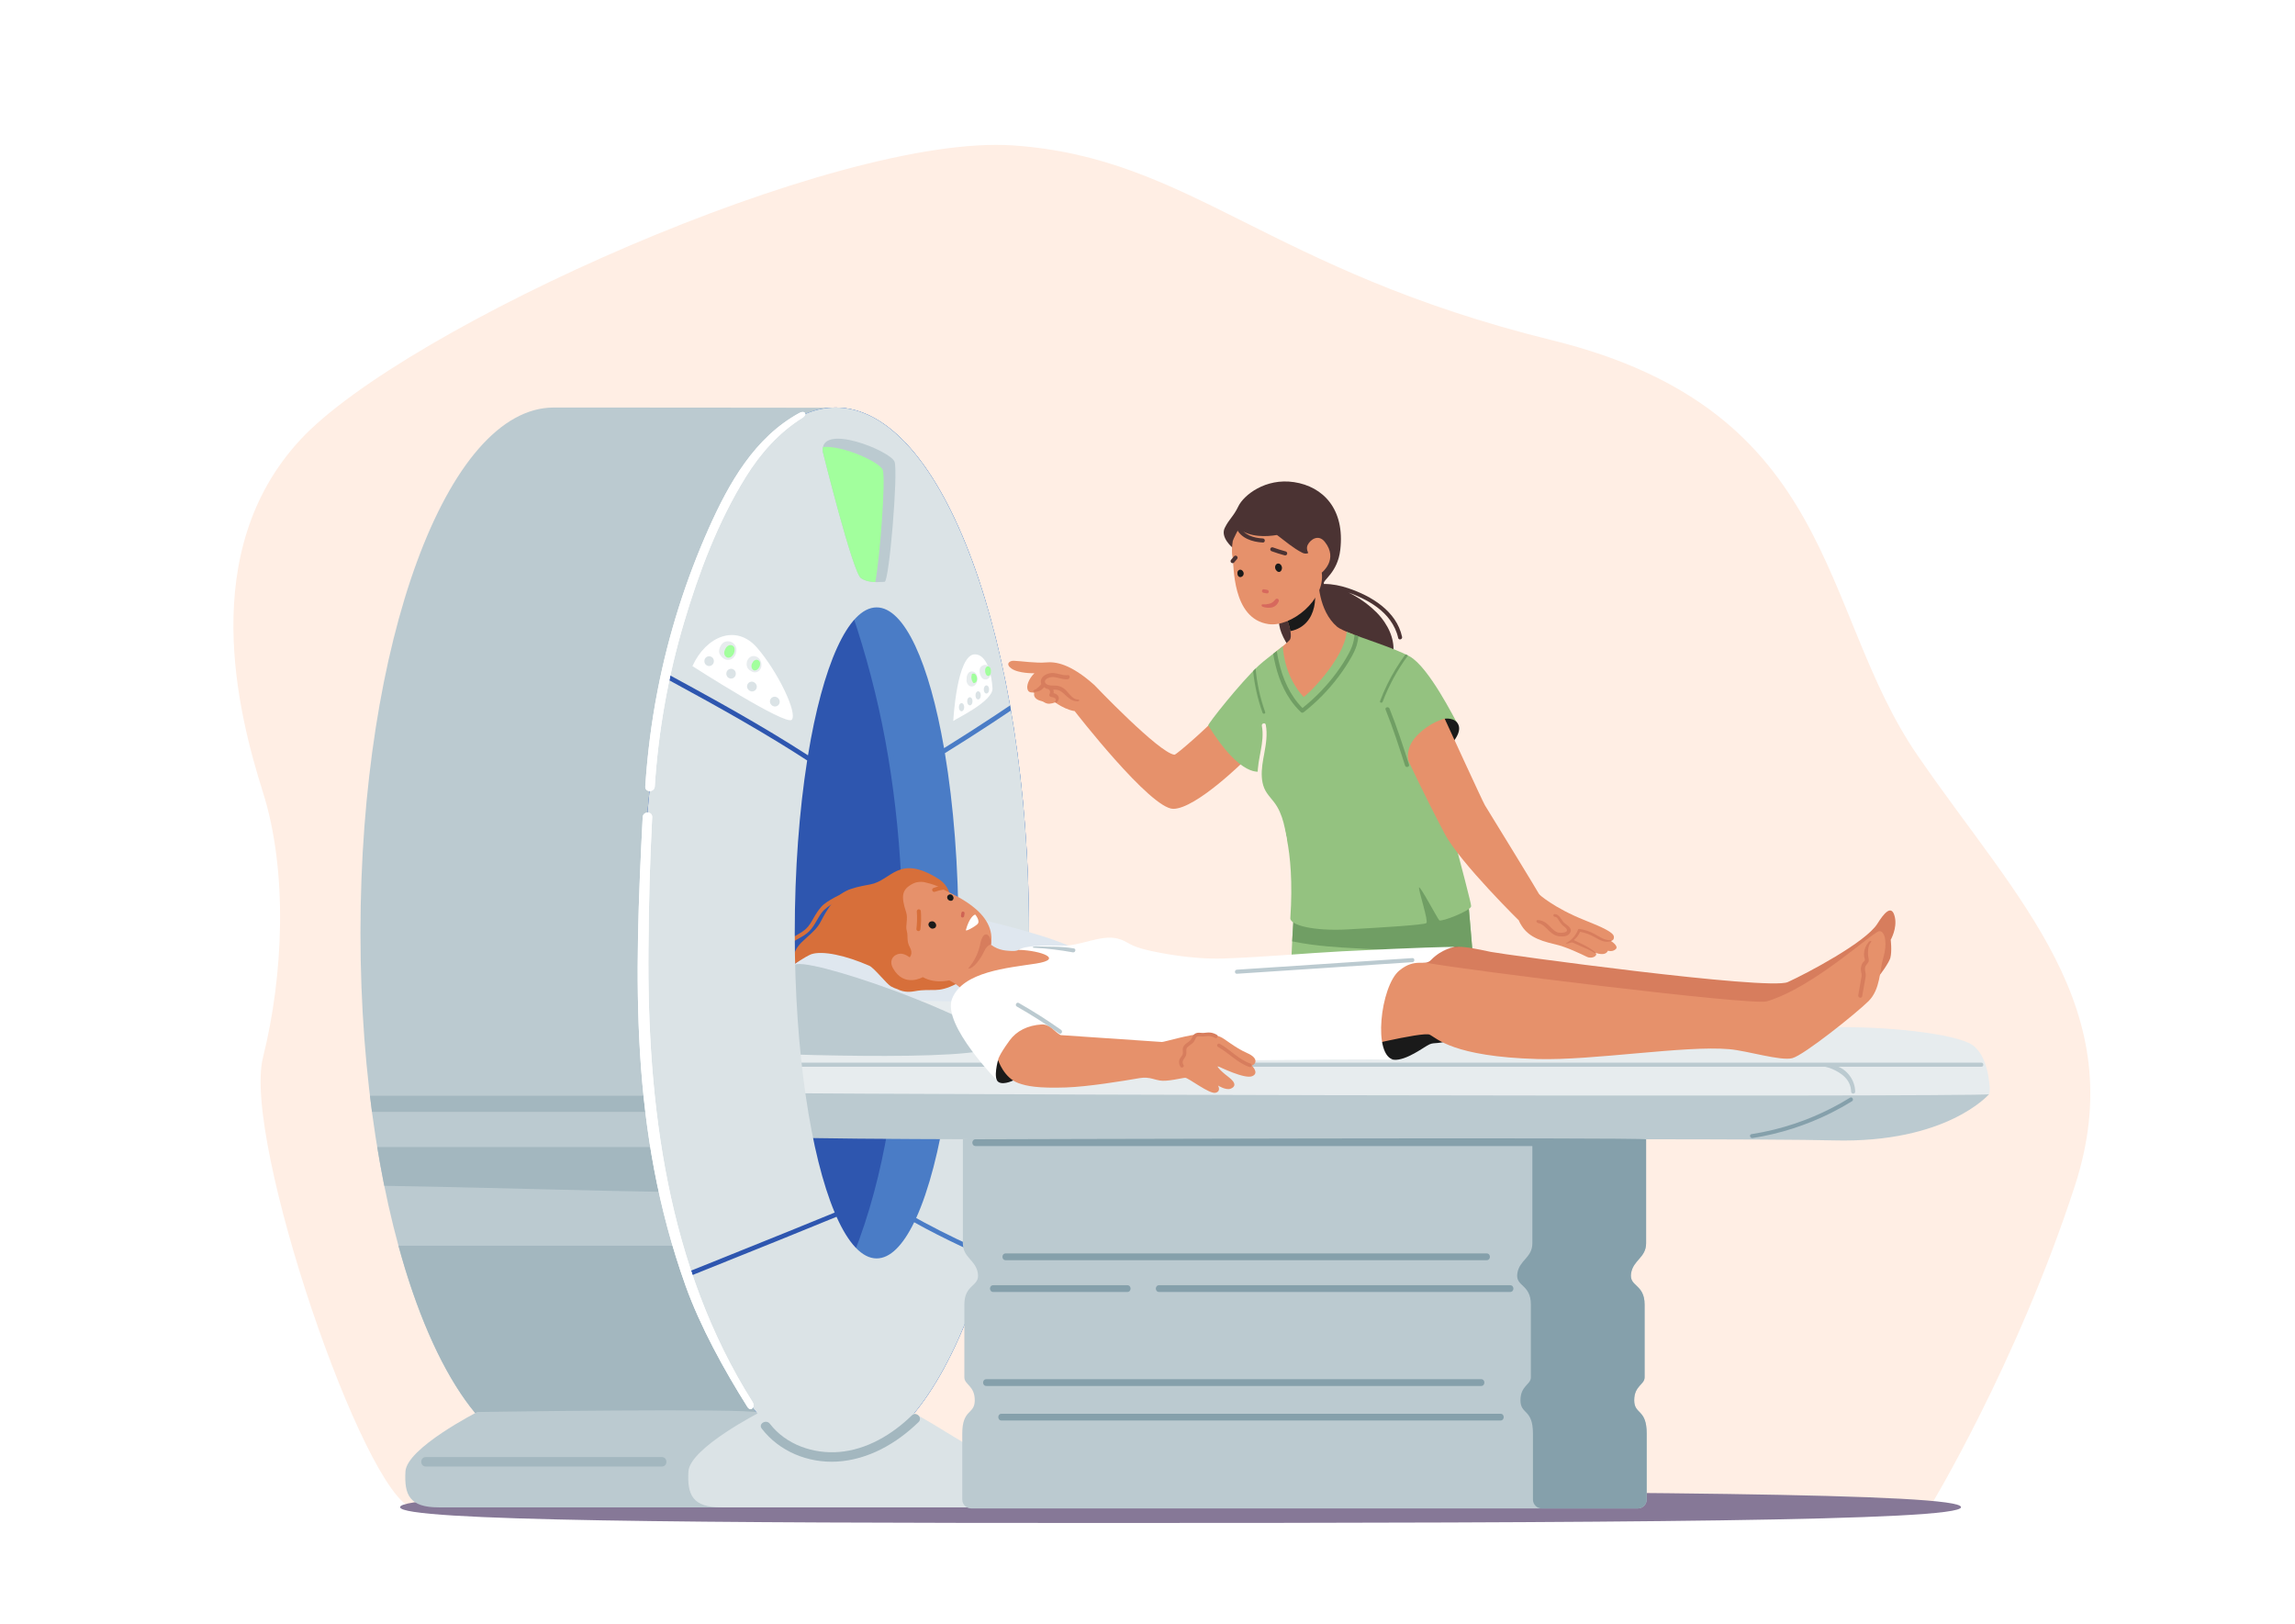 <?xml version="1.0" encoding="UTF-8"?>
<svg xmlns="http://www.w3.org/2000/svg" xmlns:xlink="http://www.w3.org/1999/xlink" width="1695.94" height="1200" viewBox="0 0 1695.94 1200">
<path fill-rule="nonzero" fill="rgb(100%, 100%, 100%)" fill-opacity="1" d="M 1695.941 1200 L 0 1200 L 0 0 L 1695.941 0 L 1695.941 1200 "/>
<path fill-rule="nonzero" fill="rgb(100%, 93.359%, 89.452%)" fill-opacity="1" d="M 1425.969 1113.941 C 1425.969 1113.941 1490.309 1008.238 1533.199 876.488 C 1576.102 744.746 1490.309 665.086 1416.781 557.852 C 1343.25 450.617 1358.559 303.555 1147.16 251.469 C 935.758 199.379 880.605 116.66 748.863 107.469 C 617.117 98.281 298.48 242.277 221.883 325 C 145.289 407.727 175.926 527.215 194.309 585.426 C 212.691 643.641 209.629 720.234 194.309 781.512 C 178.988 842.789 268.98 1105.02 304.957 1114.398 L 1425.969 1113.941 "/>
<path fill-rule="nonzero" fill="rgb(29.417%, 19.994%, 19.994%)" fill-opacity="1" d="M 1027.25 458.316 C 1030.09 462.262 1032.18 466.66 1033.211 471.422 C 1033.621 473.309 1036.512 472.512 1036.102 470.625 C 1031.969 451.488 1013.289 440.281 996.008 434.562 C 990.484 432.738 984.73 431.555 978.898 431.52 C 978.742 431.52 978.605 431.543 978.473 431.578 C 978.383 431.477 978.312 431.371 978.27 431.258 C 977.383 428.59 988.438 423.234 990.422 406.363 C 993.977 376.137 977.68 359.539 956.344 356.281 C 935.004 353.02 919.004 366.062 915.148 374.062 C 911.297 382.062 908.629 382.953 905.074 390.066 C 901.52 397.176 911 404.883 911 404.883 C 911 404.883 929.965 408.438 939.449 414.957 C 948.934 421.477 943.008 447.262 945.379 462.078 C 947.746 476.895 966.418 495.566 977.977 506.531 C 989.531 517.496 998.574 510.992 1016.949 500.914 C 1035.32 490.84 1033.691 466.523 1013.828 449.336 C 1007.441 443.797 1001.57 440.238 996.52 437.855 C 999.926 439.047 1003.25 440.48 1006.461 442.031 C 1014.422 445.891 1022.012 451.059 1027.25 458.316 "/>
<path fill-rule="nonzero" fill="rgb(90.234%, 56.834%, 41.968%)" fill-opacity="1" d="M 952.953 473.02 C 950.742 475.398 946.488 478.75 942.07 482.172 C 955.977 518.961 964.027 522.344 964.027 522.344 C 964.027 522.344 993.816 502.375 1000.172 468.844 C 994.172 466.59 989.719 464.516 988.184 463.215 C 973.824 451.07 974.227 427.809 974.227 427.809 L 944.945 443.129 C 944.945 443.129 957.379 468.254 952.953 473.02 "/>
<path fill-rule="nonzero" fill="rgb(10.205%, 10.205%, 10.205%)" fill-opacity="1" d="M 960.805 463.66 C 968.348 459.188 971.57 450.762 971.855 442.305 C 972.004 438.035 971.281 433.945 970.008 430.016 L 944.945 443.129 C 944.945 443.129 951.945 457.273 953.57 466.352 C 956.105 465.863 958.551 464.996 960.805 463.66 "/>
<path fill-rule="nonzero" fill="rgb(90.234%, 56.834%, 41.968%)" fill-opacity="1" d="M 978.973 400.371 C 974.352 394.57 968.34 398.512 966.305 402.766 C 964.98 405.531 966.789 408.613 966.789 408.613 C 966.789 408.613 964.988 409.777 962.32 408.43 C 955.531 405 949.766 399.859 943.66 395.332 C 935.949 396.574 923.957 397.312 915.344 390.641 C 915.344 390.641 911.145 398.707 910.973 399.797 C 910.391 403.551 910.047 407.973 910.797 411.43 C 912.027 417.105 910.008 457.215 937.406 461.18 C 954.109 463.602 979.469 443.258 976.746 423.125 C 976.746 423.125 989.348 413.398 978.973 400.371 "/>
<path fill-rule="nonzero" fill="rgb(10.205%, 10.205%, 10.205%)" fill-opacity="1" d="M 917.746 421.375 C 917.23 421.012 916.512 420.855 915.902 421.066 C 915.355 421.254 914.898 421.656 914.656 422.184 C 914.438 422.664 914.363 423.172 914.441 423.684 C 914.434 424.125 914.488 424.562 914.66 424.988 C 914.93 425.648 915.387 426.238 916.121 426.395 C 917.395 426.66 918.613 425.77 918.961 424.562 C 919.297 423.367 918.738 422.07 917.746 421.375 "/>
<path fill-rule="nonzero" fill="rgb(10.205%, 10.205%, 10.205%)" fill-opacity="1" d="M 947.344 419.867 C 947.348 419.789 947.336 419.715 947.336 419.637 C 947.336 419.543 947.332 419.453 947.32 419.359 C 947.309 419.184 947.273 419.008 947.23 418.836 C 947.223 418.809 947.227 418.781 947.219 418.754 C 947.211 418.738 947.203 418.719 947.199 418.703 C 947.051 418.195 946.809 417.723 946.465 417.316 C 945.754 416.473 944.434 416.043 943.461 416.719 C 941.852 417.84 941.938 420.23 943.203 421.562 C 943.848 422.434 945.008 423.023 946.027 422.383 C 946.762 421.918 947.148 421.09 947.285 420.246 C 947.289 420.223 947.289 420.195 947.297 420.168 C 947.312 420.066 947.336 419.965 947.344 419.867 "/>
<path fill-rule="nonzero" fill="rgb(84.375%, 41.185%, 36.473%)" fill-opacity="1" d="M 937.387 436.531 C 937.211 436.254 936.934 435.992 936.602 435.926 C 935.809 435.77 935.012 435.617 934.219 435.461 C 933.867 435.395 933.52 435.41 933.203 435.594 C 932.93 435.754 932.672 436.066 932.602 436.379 C 932.523 436.715 932.539 437.094 932.73 437.395 C 932.91 437.668 933.184 437.934 933.52 437.996 C 934.312 438.152 935.105 438.309 935.902 438.465 C 936.254 438.531 936.598 438.516 936.914 438.328 C 937.188 438.172 937.449 437.859 937.52 437.543 C 937.598 437.207 937.578 436.828 937.387 436.531 "/>
<path fill-rule="nonzero" fill="rgb(29.417%, 19.994%, 19.994%)" fill-opacity="1" d="M 950.117 407.477 C 946.895 406.605 943.711 405.602 940.57 404.465 C 939.832 404.195 938.895 404.766 938.727 405.512 C 938.531 406.355 938.98 407.07 939.773 407.355 C 942.91 408.492 946.098 409.5 949.32 410.371 C 950.078 410.574 950.984 410.117 951.164 409.324 C 951.348 408.535 950.93 407.695 950.117 407.477 "/>
<path fill-rule="nonzero" fill="rgb(29.417%, 19.994%, 19.994%)" fill-opacity="1" d="M 914.105 411.027 C 913.82 410.766 913.445 410.57 913.047 410.59 C 912.664 410.605 912.242 410.727 911.984 411.027 C 911.254 411.883 910.52 412.738 909.785 413.594 C 909.523 413.898 909.348 414.238 909.348 414.652 C 909.348 415.02 909.512 415.461 909.785 415.715 C 910.07 415.977 910.445 416.172 910.848 416.152 C 911.227 416.137 911.648 416.012 911.906 415.715 L 914.105 413.148 C 914.367 412.844 914.547 412.504 914.547 412.09 C 914.547 411.719 914.383 411.281 914.105 411.027 "/>
<path fill-rule="nonzero" fill="rgb(84.375%, 41.185%, 36.473%)" fill-opacity="1" d="M 944.145 442.461 C 943.352 442.168 942.734 442.633 942.18 443.266 C 940.504 445.176 939.738 446.07 935.191 446.609 C 934.125 446.734 932.586 446.266 932.328 446.965 C 932.023 447.801 932.719 448.199 933.508 448.492 C 935.137 449.09 938.383 449.465 940.695 448.625 C 942.828 447.848 943.98 446.457 944.949 444.422 C 945.285 443.715 944.879 442.73 944.145 442.461 "/>
<path fill-rule="nonzero" fill="rgb(29.417%, 19.994%, 19.994%)" fill-opacity="1" d="M 933.215 397.891 C 926.457 397.562 918.992 395.312 916.09 388.582 C 915.77 387.836 914.676 387.668 914.035 388.043 C 913.27 388.492 913.176 389.348 913.496 390.094 C 916.816 397.789 925.496 400.516 933.215 400.891 C 935.145 400.984 935.141 397.984 933.215 397.891 "/>
<path fill-rule="nonzero" fill="rgb(58.006%, 76.172%, 50.194%)" fill-opacity="1" d="M 1049.469 1042.32 C 1048.121 1041 1041.02 940.402 1038.461 902.637 C 1035.91 864.871 1018.551 751.004 1018.551 751.004 C 1018.551 751.004 1016 849.992 1016.512 886.043 C 1017.02 922.094 1025.699 1045.691 1022.641 1048.551 C 1019.57 1051.41 980.254 1051.41 976.168 1043.398 C 972.082 1035.391 954.723 853.43 953.188 787.625 C 951.656 721.82 957.785 652.016 957.785 652.016 L 1066.551 630.844 L 1085.441 671.469 C 1085.441 671.469 1094.129 768.742 1096.68 825.961 C 1099.23 883.184 1102.809 923.234 1102.289 967.297 C 1101.781 1011.352 1100.211 1049.66 1096.129 1051.379 C 1092.039 1053.102 1049.469 1042.32 1049.469 1042.32 "/>
<path fill-rule="nonzero" fill="rgb(43.921%, 61.914%, 39.209%)" fill-opacity="1" d="M 1077.879 747.715 C 1076.301 746.605 1074.66 745.652 1073.031 744.648 C 1071.281 743.566 1070.309 742.277 1069.789 740.113 C 1068.691 735.574 1067.891 730.926 1066.949 726.348 C 1065.969 721.547 1064.988 716.742 1064 711.941 C 1063.48 709.387 1062.961 706.828 1062.43 704.27 C 1063.422 704.312 1064.41 704.363 1065.398 704.406 C 1073.031 704.723 1080.672 704.953 1088.309 705.098 C 1086.66 685.07 1085.441 671.469 1085.441 671.469 L 1066.551 630.844 L 957.785 652.016 C 957.785 652.016 956.234 669.68 954.887 695.609 C 963.625 697.426 972.48 698.555 981.328 699.355 C 994.828 700.57 1008.371 700.969 1021.891 701.91 C 1034.699 702.805 1047.531 703.586 1060.359 704.172 C 1061.84 711.398 1063.32 718.629 1064.801 725.855 C 1065.77 730.594 1066.691 735.352 1067.719 740.074 C 1068.109 741.871 1068.672 743.648 1069.898 744.945 C 1071.191 746.297 1072.891 747.062 1074.41 748.016 C 1078.379 750.504 1082.031 753.527 1085.352 757.016 C 1086.289 758 1087.699 756.418 1086.762 755.43 C 1084.031 752.551 1081.059 749.953 1077.879 747.715 "/>
<path fill-rule="nonzero" fill="rgb(43.921%, 61.914%, 39.209%)" fill-opacity="1" d="M 1013.309 733.305 C 1009.309 766.07 1006.102 798.961 1003.73 831.93 C 1003.059 841.16 1002.461 850.398 1001.922 859.645 C 1001.84 861.086 1003.84 861.078 1003.922 859.645 C 1005.828 826.926 1008.531 794.266 1012.039 761.711 C 1013.039 752.434 1014.109 743.16 1015.238 733.898 C 1015.41 732.488 1013.488 731.879 1013.309 733.305 "/>
<path fill-rule="nonzero" fill="rgb(43.921%, 61.914%, 39.209%)" fill-opacity="1" d="M 1023 1025.73 C 1022.969 1024.852 1022.941 1023.949 1022.91 1023.02 C 1019.59 1020.641 1016.07 1018.648 1012.391 1017.102 C 1011.75 1004.309 1011.059 991.523 1010.289 978.746 C 1009.039 957.77 1007.609 936.801 1006.012 915.855 C 1005.102 903.988 1004.141 892.129 1003.129 880.273 C 1003.012 878.852 1001.012 878.84 1001.129 880.273 C 1002.922 901.203 1004.539 922.152 1005.988 943.113 C 1007.449 964.078 1008.73 985.055 1009.828 1006.039 C 1010.012 1009.461 1010.18 1012.871 1010.352 1016.281 C 1001.41 1012.922 991.73 1012.039 982.379 1014.012 C 978.789 1014.77 975.176 1015.898 972.125 1018.16 C 972.227 1019.012 972.328 1019.828 972.434 1020.648 C 975.223 1018.238 978.711 1017.129 982.121 1016.352 C 985.719 1015.531 989.391 1015.16 993.059 1015.199 C 998.969 1015.281 1004.879 1016.449 1010.469 1018.641 C 1010.852 1026.328 1011.219 1034.02 1011.551 1041.719 C 1011.621 1043.148 1013.621 1043.16 1013.551 1041.719 C 1013.23 1034.309 1012.879 1026.898 1012.512 1019.488 C 1013.219 1019.809 1013.93 1020.129 1014.629 1020.48 C 1017.551 1021.949 1020.359 1023.699 1023 1025.73 "/>
<path fill-rule="nonzero" fill="rgb(43.921%, 61.914%, 39.209%)" fill-opacity="1" d="M 1100.77 1021.531 C 1093.578 1018.109 1086.172 1015.25 1078.488 1013.559 C 1073.57 1012.48 1068.539 1011.879 1063.52 1011.98 C 1058.738 1012.078 1053.57 1012.551 1049.121 1014.66 C 1048.309 1015.051 1047.512 1015.52 1046.762 1016.059 C 1046.828 1016.941 1046.898 1017.789 1046.969 1018.629 C 1048.031 1017.711 1049.238 1016.98 1050.48 1016.449 C 1054.711 1014.66 1059.5 1014.27 1063.969 1014.219 C 1073.379 1014.102 1082.66 1016.449 1091.512 1019.898 C 1094.59 1021.109 1097.629 1022.461 1100.629 1023.91 C 1100.68 1023.129 1100.719 1022.34 1100.77 1021.531 "/>
<path fill-rule="nonzero" fill="rgb(100%, 100%, 100%)" fill-opacity="1" d="M 1017.422 743.426 C 1016.441 737.367 1015.422 731.312 1014.371 725.27 C 1014 723.148 1011.109 724.047 1011.48 726.164 C 1015.129 747.094 1018.32 768.117 1021.051 789.223 C 1021.828 795.262 1022.57 801.305 1023.27 807.352 C 1023.379 808.258 1023.891 809.023 1024.77 809.031 C 1025.5 809.039 1026.379 808.254 1026.27 807.352 C 1023.781 785.965 1020.84 764.648 1017.422 743.426 "/>
<path fill-rule="nonzero" fill="rgb(28.247%, 24.706%, 28.247%)" fill-opacity="1" d="M 992.762 1037.141 C 992.762 1037.141 976.16 1037.602 976.016 1043.301 C 975.902 1047.691 993.199 1052.602 999.156 1051.73 C 1005.109 1050.859 992.762 1037.141 992.762 1037.141 "/>
<path fill-rule="nonzero" fill="rgb(90.234%, 56.834%, 41.968%)" fill-opacity="1" d="M 1018.711 1042.75 C 1023.07 1045.191 1022.91 1050.73 1022.98 1054.648 C 1023.07 1060.25 1021.98 1066.719 1023.09 1071.09 C 1024.969 1078.43 1029.18 1100.988 1029.648 1106.238 C 1030.121 1111.488 944.973 1112.539 940.762 1108.871 C 936.547 1105.191 935.141 1099.422 939.355 1098.898 C 943.57 1098.371 949.656 1098.898 955.273 1094.699 C 960.895 1090.5 989.145 1069.961 991.484 1066.289 C 993.828 1062.609 992.793 1037.16 992.793 1037.16 C 992.793 1037.16 1008.871 1037.238 1018.711 1042.75 "/>
<path fill-rule="nonzero" fill="rgb(50.977%, 71.68%, 41.968%)" fill-opacity="1" d="M 1026.969 1084.738 C 1026.762 1083.719 1025.77 1083.18 1024.941 1083.629 C 1021.941 1085.25 1014.891 1088.531 1004.59 1089.941 C 990.637 1091.84 989.613 1071.629 984.68 1071.441 C 979.742 1071.25 954.723 1090.891 954.723 1090.891 C 954.723 1090.891 938.211 1092.23 935.828 1095.469 C 933.445 1098.711 935.996 1107.871 940.594 1110.918 C 945.188 1113.969 996.254 1112.25 1011.23 1112.059 C 1026.211 1111.871 1028.66 1110.34 1029.648 1106.238 C 1030.441 1102.961 1027.98 1089.852 1026.969 1084.738 "/>
<path fill-rule="nonzero" fill="rgb(28.247%, 24.706%, 28.247%)" fill-opacity="1" d="M 1067.43 1037.711 C 1067.43 1037.711 1050.281 1036.148 1049.102 1042.32 C 1047.922 1048.5 1077.672 1059.77 1081.211 1053.148 C 1084.762 1046.531 1067.43 1037.711 1067.43 1037.711 "/>
<path fill-rule="nonzero" fill="rgb(90.234%, 56.834%, 41.968%)" fill-opacity="1" d="M 1067.43 1037.711 C 1067.43 1037.711 1064.281 1055.359 1062.32 1060.648 C 1060.352 1065.949 1029.629 1096.828 1019.398 1102.57 C 1009.16 1108.301 1024.91 1113.602 1045.781 1112.719 C 1066.648 1111.832 1103.66 1112.281 1103.66 1108.301 C 1103.66 1104.332 1095 1080.949 1095.391 1069.039 C 1095.781 1057.121 1096.18 1049.621 1096.18 1049.621 C 1096.18 1049.621 1095.391 1040.359 1067.43 1037.711 "/>
<path fill-rule="nonzero" fill="rgb(58.006%, 76.172%, 50.194%)" fill-opacity="1" d="M 1022.309 1112.582 C 1021.18 1112.27 1012.211 1108.52 1013.5 1100.98 C 1014.801 1093.441 1037.059 1083.859 1044.828 1075.738 C 1052.59 1067.621 1066.828 1078.059 1070.969 1084.73 C 1075.121 1091.41 1078.738 1097.211 1085.469 1097.211 C 1092.199 1097.211 1097.379 1085.891 1098.93 1085.891 C 1100.488 1085.891 1106.18 1106.199 1104.629 1110.262 C 1103.078 1114.32 1034.988 1116.059 1022.309 1112.582 "/>
<path fill-rule="nonzero" fill="rgb(90.234%, 56.834%, 41.968%)" fill-opacity="1" d="M 1137.109 660.652 C 1137.109 660.652 1121.641 678.73 1122.59 680.719 C 1127.43 690.879 1135.328 694.633 1149.289 697.82 C 1157.809 699.77 1168.469 705.039 1172.602 707.008 C 1176.719 708.98 1181.262 705.914 1178.969 704.027 C 1178.969 704.027 1186.289 707.027 1188.191 702.527 C 1188.191 702.527 1191.59 703.656 1194.031 701.336 C 1196.461 699.012 1190.309 695.254 1190.309 695.254 C 1190.309 695.254 1192.961 695.188 1192.609 692.102 C 1192.262 689.016 1184.781 685.441 1171.32 680.094 C 1147.781 670.73 1137.109 660.652 1137.109 660.652 "/>
<path fill-rule="nonzero" fill="rgb(84.375%, 49.022%, 36.473%)" fill-opacity="1" d="M 1137.82 680.012 C 1140.961 680.668 1142.602 681.941 1144.82 684.109 C 1147.199 686.438 1149.461 689.285 1153.02 689.297 C 1155.02 689.301 1156.551 688.949 1156.949 688.699 C 1157.699 688.242 1158.172 687.961 1157.879 686.988 C 1157.648 686.188 1156.68 685.254 1156.051 684.816 C 1154.449 683.711 1153.879 682.902 1152.719 681.332 C 1151.789 680.074 1150.789 677.484 1148.949 677.465 C 1147.672 677.453 1147.551 675.453 1148.84 675.469 C 1152.41 675.504 1153.648 679.766 1155.84 681.887 C 1157.801 683.781 1162.262 685.633 1160.352 689.098 C 1158.719 692.059 1155.68 692.074 1152.629 691.898 C 1149.488 691.719 1146.988 689.973 1144.762 687.883 C 1142.34 685.609 1140.031 682.734 1136.602 682.066 C 1135.34 681.82 1134.16 679.242 1137.82 680.012 "/>
<path fill-rule="nonzero" fill="rgb(84.375%, 49.022%, 36.473%)" fill-opacity="1" d="M 1159.148 695.801 C 1162.211 693.883 1164.891 690.34 1166.141 686.949 C 1166.301 686.523 1166.84 686.367 1167.238 686.43 C 1171.102 687.031 1174.859 688.27 1178.289 690.137 C 1181.691 691.977 1185.609 694.992 1189.91 694.719 C 1191.191 694.637 1191.34 695.117 1190.109 695.504 C 1186.039 696.781 1182.309 694.762 1178.879 692.766 C 1175.352 690.715 1171.629 689.266 1167.629 688.531 C 1166.609 690.945 1165 693.051 1162.969 694.672 C 1165.469 695.875 1167.98 697.078 1170.48 698.281 C 1172.801 699.398 1176.41 701.656 1178.449 703.246 C 1179.469 704.039 1178.93 704.727 1177.922 703.938 C 1175.949 702.402 1171.25 700.648 1169.02 699.578 C 1166.57 698.398 1164.422 697.59 1161.969 696.41 C 1161.648 696.258 1158.191 697.133 1157.82 697.32 C 1156.691 697.906 1156.762 697.289 1159.148 695.801 "/>
<path fill-rule="nonzero" fill="rgb(90.234%, 56.834%, 41.968%)" fill-opacity="1" d="M 808.707 506.199 C 808.707 506.199 856.602 556.516 867.891 557.695 C 869.371 557.852 896.328 533.871 897.098 531.562 L 920.098 561.598 C 920.098 561.598 883.898 597.684 866.988 597.684 C 850.082 597.684 794.102 525.414 794.102 525.414 C 794.102 525.414 791.723 525.34 787.223 523.34 C 782.723 521.34 779.723 519.004 779.723 519.004 C 779.723 519.004 776.223 520.504 773.723 519.84 C 771.219 519.172 772.141 518.645 768.848 517.824 C 765.551 517.004 763.719 514.672 764.219 512.672 C 764.719 510.672 761.051 513.004 759.551 510.004 C 758.051 507.004 760.383 501.336 764.387 497.5 C 764.387 497.5 752.641 497.793 747.355 493.961 C 742.844 490.688 745.898 488.145 749.203 488.277 C 754.66 488.492 765.719 490.164 772.887 489.5 C 780.055 488.832 791.016 490.395 808.707 506.199 "/>
<path fill-rule="nonzero" fill="rgb(84.375%, 49.022%, 36.473%)" fill-opacity="1" d="M 796.23 516.859 C 792.223 516.797 789.328 511.105 786.406 508.914 C 784.852 507.746 783.156 506.988 781.223 506.734 C 779.246 506.473 777.207 506.742 775.25 506.328 C 773.773 506.016 771.488 504.758 772.316 502.898 C 773.047 501.254 775.441 500.48 777.066 500.344 C 781.148 499.992 784.926 502.418 789.059 501.887 C 790.945 501.645 790.973 498.641 789.059 498.887 C 785.238 499.375 781.699 497.375 777.902 497.32 C 774.641 497.273 770.273 498.914 769.316 502.395 C 769.016 503.48 769.113 504.48 769.477 505.367 C 769.438 505.445 768.973 506.684 765.801 509.062 C 765.172 509.535 763.32 509.992 763.555 510.715 C 763.824 511.547 764.738 511.391 765.57 511.242 C 767.098 510.973 768.66 510.5 769.863 509.539 C 770.488 509.039 771.016 508.453 771.469 507.812 C 772.418 508.52 773.559 509.02 774.691 509.258 C 777.035 510.812 775.473 512.742 775.371 513.531 C 775.262 514.375 776.156 514.922 776.871 515.031 C 779.547 515.438 780.359 516.285 780.172 517.289 C 780.027 518.062 779.277 518.758 779.941 519.105 C 780.727 519.52 781.191 518.793 781.691 518.117 C 782.75 516.688 782.68 514.852 781.477 513.672 C 780.66 512.867 779.641 512.469 778.562 512.25 C 778.648 511.68 778.703 511.102 778.629 510.551 C 778.582 510.18 778.465 509.852 778.324 509.531 C 779.145 509.551 779.969 509.57 780.785 509.676 C 782.699 509.926 784.254 510.922 785.68 512.172 C 788.727 514.855 791.551 518.172 795.945 518.242 C 797.879 518.273 798.16 516.891 796.23 516.859 "/>
<path fill-rule="nonzero" fill="rgb(58.006%, 76.172%, 50.194%)" fill-opacity="1" d="M 1076.629 534.066 C 1075.27 532.023 1055.93 492.832 1041.629 485 C 1030.539 478.93 1007.172 471.832 995.172 466.887 C 993.281 487.707 963.988 515.789 963.223 514.938 C 950.34 500.605 948.406 484.18 947.941 477.527 C 942.281 482.168 934.387 487.859 930.188 491.777 C 916.637 504.426 892.297 535.148 892.863 536.066 C 917.371 575.727 931.453 569.949 931.453 569.949 C 930.773 579.82 936.531 592.801 942.906 598.191 C 946.594 601.312 957.047 626.07 953.527 678.426 C 953.18 683.621 970.57 688.145 995.762 686.781 C 1020.949 685.422 1052.352 683.469 1054.051 682.105 C 1055.762 680.746 1048.27 658.277 1048.609 655.895 C 1048.949 653.512 1062.219 678.703 1063.59 680.066 C 1064.949 681.426 1086.801 673.07 1087.141 669.668 C 1087.48 666.262 1056.59 555.73 1059.32 554.711 C 1062.039 553.688 1077.988 536.109 1076.629 534.066 "/>
<path fill-rule="nonzero" fill="rgb(10.205%, 10.205%, 10.205%)" fill-opacity="1" d="M 1067.59 531.09 C 1067.59 531.09 1075.48 529.816 1077.828 535.805 C 1080.699 543.102 1069.09 553.293 1069.09 553.293 L 1067.59 531.09 "/>
<path fill-rule="nonzero" fill="rgb(90.234%, 56.834%, 41.968%)" fill-opacity="1" d="M 1040.871 562.387 C 1040.871 562.387 1037.828 553.234 1046.98 543.684 C 1056.969 533.254 1067.59 531.09 1067.59 531.09 C 1067.59 531.09 1095.672 592.387 1097.289 595 C 1104.172 606.066 1136.289 658.562 1138.578 662.762 C 1140.871 666.961 1124.461 682.227 1124.461 682.227 C 1124.461 682.227 1078.879 637.598 1067.531 615.988 C 1051.879 586.223 1040.871 562.387 1040.871 562.387 "/>
<path fill-rule="nonzero" fill="rgb(100%, 93.359%, 89.452%)" fill-opacity="1" d="M 950.969 620.324 C 950.055 614.793 949.113 609.227 947.289 603.906 C 946.375 601.234 945.246 598.613 943.812 596.18 C 942.375 593.738 940.574 591.574 938.777 589.395 C 936.965 587.195 935.242 584.91 934.168 582.246 C 933.137 579.68 932.609 576.93 932.441 574.172 C 932.082 568.238 933.203 562.402 934.281 556.602 C 935.57 549.645 936.695 542.605 935.367 535.566 C 935.012 533.672 932.117 534.473 932.477 536.363 C 934.793 548.629 929.059 560.645 929.387 572.914 C 929.539 578.523 930.965 583.953 934.305 588.523 C 935.988 590.832 937.961 592.918 939.625 595.242 C 941.285 597.555 942.641 600.098 943.68 602.75 C 945.988 608.633 947.047 614.914 948.074 621.121 C 948.391 623.023 951.281 622.215 950.969 620.324 "/>
<path fill-rule="nonzero" fill="rgb(43.921%, 61.914%, 39.209%)" fill-opacity="1" d="M 1041.199 564.934 C 1036.75 551.043 1032.281 537.145 1026.809 523.613 C 1026.09 521.844 1023.191 522.617 1023.91 524.41 C 1029.379 537.941 1033.859 551.84 1038.309 565.73 C 1038.898 567.562 1041.789 566.777 1041.199 564.934 "/>
<path fill-rule="nonzero" fill="rgb(43.921%, 61.914%, 39.209%)" fill-opacity="1" d="M 1021.738 518.598 C 1026.379 506.41 1032.691 494.859 1040.441 484.367 C 1039.871 484.074 1039.27 483.781 1038.648 483.48 C 1033.539 490.426 1029.031 497.809 1025.23 505.551 C 1023.23 509.637 1021.43 513.816 1019.82 518.066 C 1019.359 519.27 1021.289 519.789 1021.738 518.598 "/>
<path fill-rule="nonzero" fill="rgb(43.921%, 61.914%, 39.209%)" fill-opacity="1" d="M 927.855 494.027 C 927.258 494.625 926.645 495.238 926.016 495.883 C 927.094 506.391 929.434 516.762 933.008 526.719 C 933.438 527.922 935.371 527.402 934.938 526.188 C 931.207 515.801 928.84 504.984 927.855 494.027 "/>
<path fill-rule="nonzero" fill="rgb(43.921%, 61.914%, 39.209%)" fill-opacity="1" d="M 998.871 485.137 C 1000.379 482.418 1001.75 479.578 1002.629 476.586 C 1003.238 474.5 1003.578 472.352 1003.852 470.195 C 1002.871 469.84 1001.91 469.492 1000.988 469.148 C 1000.809 470.617 1000.602 472.086 1000.301 473.531 C 999.641 476.672 998.426 479.613 996.926 482.438 C 991.449 492.75 984.227 502.273 976.172 510.699 C 971.906 515.164 967.328 519.316 962.508 523.176 C 953.156 513.824 947.836 501.363 944.93 488.605 C 944.363 486.109 943.891 483.598 943.484 481.07 C 942.605 481.758 941.711 482.449 940.812 483.145 C 942.867 495.137 946.609 507 953.535 517.074 C 955.816 520.387 958.418 523.473 961.336 526.242 C 961.977 526.852 962.805 526.758 963.457 526.242 C 972.969 518.805 981.449 510.145 988.746 500.527 C 992.457 495.641 995.887 490.5 998.871 485.137 "/>
<path fill-rule="nonzero" fill="rgb(52.539%, 47.069%, 59.18%)" fill-opacity="1" d="M 1449.148 1113.711 C 1449.148 1124.129 1187.73 1125.391 813.109 1125.391 C 520.875 1125.391 295.652 1124.129 295.652 1113.711 C 295.652 1103.289 518.18 1102.031 810.414 1102.031 C 1201.199 1102.031 1449.148 1103.289 1449.148 1113.711 "/>
<path fill-rule="nonzero" fill="rgb(73.242%, 79.297%, 81.639%)" fill-opacity="1" d="M 498.477 689.363 C 498.477 897.906 702.477 1068.051 626.566 1077.199 C 624.43 1077.461 411.387 1077.59 409.23 1077.59 C 330.328 1077.59 266.363 903.773 266.363 689.363 C 266.363 474.953 330.328 301.141 409.23 301.141 C 410.426 301.141 618.969 301.227 620.156 301.309 C 691.332 320.582 498.477 478.199 498.477 689.363 "/>
<path fill-rule="nonzero" fill="rgb(63.867%, 71.68%, 74.805%)" fill-opacity="1" d="M 273.391 809.695 C 273.871 813.695 274.363 817.676 274.891 821.617 L 523.492 821.617 C 522.07 817.672 520.691 813.699 519.359 809.695 L 273.391 809.695 "/>
<path fill-rule="nonzero" fill="rgb(63.867%, 71.68%, 74.805%)" fill-opacity="1" d="M 278.758 847.602 C 280.363 857.363 282.102 866.934 283.988 876.254 C 306.508 876.602 329.027 877.078 351.547 877.605 C 417.348 879.148 483.156 881.105 548.98 881.422 C 543.645 870.473 538.488 859.184 533.633 847.602 L 278.758 847.602 "/>
<path fill-rule="nonzero" fill="rgb(63.867%, 71.68%, 74.805%)" fill-opacity="1" d="M 294.438 920.5 C 320.469 1015.82 362.195 1077.59 409.23 1077.59 C 411.387 1077.59 624.43 1077.461 626.562 1077.199 C 670.957 1071.852 619.629 1011.441 569.352 920.5 L 294.438 920.5 "/>
<path fill-rule="nonzero" fill="rgb(29.027%, 48.631%, 77.734%)" fill-opacity="1" d="M 760.434 689.363 C 760.434 903.773 696.473 1077.59 617.57 1077.59 C 538.668 1077.59 474.707 903.773 474.707 689.363 C 474.707 474.953 538.668 301.141 617.57 301.141 C 696.473 301.141 760.434 474.953 760.434 689.363 "/>
<path fill-rule="nonzero" fill="rgb(18.042%, 33.714%, 68.555%)" fill-opacity="1" d="M 581.199 1012.16 C 599.461 989.777 614.398 964.93 625.961 938.477 C 651.895 879.129 661.566 813.855 665.363 749.637 C 669.363 682.031 666.512 613.672 654.188 547.008 C 642.414 483.336 621.215 422.113 592.844 363.973 C 586.141 350.242 578.793 336.227 570.543 322.672 C 514.742 375.508 474.707 519.727 474.707 689.363 C 474.707 843.082 507.582 975.93 555.27 1038.82 C 564.941 1030.922 573.547 1021.539 581.199 1012.16 "/>
<path fill-rule="nonzero" fill="rgb(29.027%, 48.631%, 77.734%)" fill-opacity="1" d="M 617.57 301.141 C 602.246 301.141 587.488 307.699 573.648 319.836 C 585.59 339.336 595.707 360.012 604.836 380.113 C 618.367 409.914 630.469 440.285 639.988 471.617 C 650.109 504.922 657.57 539.012 662.586 573.453 C 672.449 641.227 673.406 710.395 667.215 778.559 C 661.324 843.395 647.965 909.004 616.633 966.68 C 603.598 990.676 587.16 1014.09 567.496 1033.129 C 564.355 1036.172 561.062 1039.102 557.637 1041.871 C 575.863 1064.789 596.168 1077.59 617.57 1077.59 C 696.473 1077.59 760.434 903.773 760.434 689.363 C 760.434 474.953 696.473 301.141 617.57 301.141 "/>
<path fill-rule="nonzero" fill="rgb(85.938%, 89.062%, 90.234%)" fill-opacity="1" d="M 584.352 550.074 C 588.621 552.734 592.867 555.43 597.09 558.152 C 607.887 492.336 626.566 448.824 647.805 448.824 C 668.465 448.824 686.707 490 697.621 552.828 C 710.438 544.895 723.094 536.758 735.609 528.465 C 739.211 526.078 742.801 523.676 746.383 521.266 C 723.324 391.031 674.312 301.141 617.57 301.141 C 564.273 301.141 517.793 380.453 493.238 498.016 C 505.977 504.922 518.691 511.863 531.316 518.93 C 549.25 528.973 567 539.27 584.352 550.074 "/>
<path fill-rule="nonzero" fill="rgb(73.242%, 79.297%, 81.639%)" fill-opacity="1" d="M 608.039 333.91 C 608.039 333.91 630.199 423.215 636.242 427.242 C 642.285 431.27 650.344 429.93 653.699 429.93 C 657.059 429.93 663.773 349.355 661.086 341.297 C 658.398 333.238 605.355 311.75 608.039 333.91 "/>
<path fill-rule="nonzero" fill="rgb(63.477%, 100%, 61.522%)" fill-opacity="1" d="M 652.355 347.34 C 650.438 341.578 622.785 328.961 608.152 330.324 C 607.926 331.367 607.879 332.555 608.039 333.91 C 608.039 333.91 630.199 423.215 636.242 427.242 C 639.539 429.441 643.434 430.035 646.84 430.125 C 650.281 411.465 654.602 354.074 652.355 347.34 "/>
<path fill-rule="nonzero" fill="rgb(73.242%, 79.297%, 81.639%)" fill-opacity="1" d="M 352.73 1043.398 C 352.73 1043.398 300.645 1069.949 299.625 1087.309 C 298.602 1104.668 302.688 1113.871 324.137 1113.871 C 345.582 1113.871 593.059 1113.871 607.039 1113.871 C 621.02 1113.871 624.516 1080.141 612.719 1074.461 C 602.922 1069.738 579.953 1054.359 560.727 1043.879 C 554.199 1040.32 352.73 1043.398 352.73 1043.398 "/>
<path fill-rule="nonzero" fill="rgb(85.938%, 89.062%, 90.234%)" fill-opacity="1" d="M 561.836 1043.398 C 561.836 1043.398 509.75 1069.949 508.73 1087.309 C 507.711 1104.668 511.793 1113.871 533.242 1113.871 C 554.688 1113.871 707.074 1113.871 721.055 1113.871 C 735.035 1113.871 738.531 1080.141 726.734 1074.461 C 716.938 1069.738 693.969 1054.359 674.742 1043.879 C 668.215 1040.32 561.836 1043.398 561.836 1043.398 "/>
<path fill-rule="nonzero" fill="rgb(85.938%, 89.062%, 90.234%)" fill-opacity="1" d="M 709.875 920.723 C 698.211 915.227 686.707 909.434 675.543 903.188 C 667.23 920.258 657.801 929.902 647.805 929.902 C 637.043 929.902 626.941 918.723 618.184 899.141 C 604.273 904.84 590.352 910.52 576.41 916.164 C 555.492 924.637 534.543 933.055 513.578 941.441 C 512.199 941.992 510.82 942.543 509.438 943.094 C 535.637 1025.461 574.363 1077.59 617.57 1077.59 C 663.062 1077.59 703.586 1019.801 729.75 929.777 C 723.086 926.824 716.453 923.824 709.875 920.723 "/>
<path fill-rule="nonzero" fill="rgb(85.938%, 89.062%, 90.234%)" fill-opacity="1" d="M 677.023 900.035 C 679.043 901.164 681.07 902.289 683.109 903.391 C 698.551 911.73 714.531 919.258 730.711 926.434 C 749.348 860.855 760.434 778.629 760.434 689.363 C 760.434 630.625 755.633 574.934 747.039 525.027 C 742.258 528.242 737.461 531.441 732.641 534.613 C 721.305 542.07 709.844 549.387 698.254 556.547 C 704.609 594.605 708.312 640.262 708.312 689.363 C 708.312 780.082 695.676 859.062 677.023 900.035 "/>
<path fill-rule="nonzero" fill="rgb(63.867%, 71.68%, 74.805%)" fill-opacity="1" d="M 489.074 1076.691 L 314.672 1076.691 C 310.168 1076.691 310.16 1083.691 314.672 1083.691 L 489.074 1083.691 C 493.578 1083.691 493.586 1076.691 489.074 1076.691 "/>
<path fill-rule="nonzero" fill="rgb(63.867%, 71.68%, 74.805%)" fill-opacity="1" d="M 673.852 1045.879 C 659.297 1060.039 640.633 1071.238 620.016 1072.93 C 601.008 1074.48 580.766 1067.52 568.926 1052.09 C 566.223 1048.57 560.141 1052.051 562.883 1055.629 C 575.945 1072.648 597.25 1081.238 618.523 1080.031 C 641.59 1078.711 662.531 1066.66 678.801 1050.828 C 682.035 1047.68 677.082 1042.738 673.852 1045.879 "/>
<path fill-rule="nonzero" fill="rgb(100%, 100%, 100%)" fill-opacity="1" d="M 511.68 492.219 C 511.68 492.219 580.762 536.66 585.109 531.832 C 589.457 527 574.965 496.566 559.504 478.691 C 544.047 460.816 521.824 469.996 511.68 492.219 "/>
<path fill-rule="nonzero" fill="rgb(85.938%, 89.062%, 90.234%)" fill-opacity="1" d="M 527.219 487.082 C 527.078 486.648 526.836 486.273 526.496 485.957 C 526.18 485.617 525.805 485.375 525.371 485.234 C 524.953 485.016 524.504 484.914 524.02 484.934 C 523.711 484.973 523.402 485.016 523.09 485.059 C 522.496 485.223 521.984 485.523 521.547 485.957 C 521.363 486.191 521.184 486.43 521 486.664 C 520.684 487.211 520.523 487.801 520.52 488.434 L 520.52 488.664 C 520.504 489.145 520.605 489.594 520.824 490.012 C 520.965 490.445 521.203 490.82 521.547 491.137 C 521.863 491.48 522.238 491.723 522.672 491.863 C 523.09 492.082 523.539 492.184 524.02 492.164 C 524.332 492.121 524.641 492.078 524.953 492.039 C 525.543 491.871 526.059 491.57 526.496 491.137 C 526.68 490.902 526.859 490.664 527.043 490.43 C 527.359 489.883 527.52 489.297 527.52 488.664 L 527.52 488.434 C 527.539 487.949 527.438 487.5 527.219 487.082 "/>
<path fill-rule="nonzero" fill="rgb(85.938%, 89.062%, 90.234%)" fill-opacity="1" d="M 543.438 496.352 C 543.297 495.918 543.059 495.543 542.715 495.227 C 542.398 494.883 542.023 494.645 541.59 494.5 C 541.172 494.281 540.723 494.184 540.242 494.199 C 539.93 494.242 539.621 494.281 539.309 494.324 C 538.719 494.492 538.203 494.793 537.766 495.227 C 537.582 495.461 537.402 495.695 537.219 495.934 C 536.902 496.48 536.742 497.066 536.742 497.699 L 536.742 497.934 C 536.723 498.414 536.824 498.863 537.043 499.281 C 537.184 499.715 537.426 500.09 537.766 500.406 C 538.082 500.746 538.457 500.988 538.891 501.129 C 539.309 501.352 539.758 501.449 540.242 501.434 C 540.551 501.391 540.859 501.348 541.172 501.309 C 541.766 501.141 542.277 500.84 542.715 500.406 C 542.898 500.172 543.082 499.934 543.262 499.699 C 543.578 499.152 543.738 498.562 543.742 497.934 L 543.742 497.699 C 543.758 497.219 543.66 496.77 543.438 496.352 "/>
<path fill-rule="nonzero" fill="rgb(85.938%, 89.062%, 90.234%)" fill-opacity="1" d="M 559.141 506.5 C 558.973 505.906 558.676 505.395 558.238 504.957 C 558.164 504.879 558.086 504.801 558.008 504.727 C 557.691 504.383 557.316 504.145 556.883 504 C 556.465 503.781 556.016 503.684 555.535 503.699 C 555.051 503.684 554.602 503.781 554.184 504 C 553.75 504.145 553.375 504.383 553.059 504.727 C 552.875 504.961 552.695 505.195 552.512 505.434 C 552.195 505.98 552.035 506.566 552.035 507.199 C 552.074 507.512 552.117 507.82 552.16 508.129 C 552.324 508.723 552.625 509.238 553.059 509.676 C 553.137 509.754 553.215 509.828 553.289 509.906 C 553.605 510.246 553.984 510.488 554.418 510.629 C 554.832 510.848 555.281 510.949 555.766 510.934 C 556.246 510.949 556.695 510.848 557.113 510.629 C 557.547 510.488 557.922 510.246 558.238 509.906 C 558.422 509.672 558.605 509.434 558.785 509.199 C 559.105 508.652 559.262 508.062 559.266 507.434 C 559.223 507.121 559.184 506.812 559.141 506.5 "/>
<path fill-rule="nonzero" fill="rgb(90.625%, 92.577%, 93.359%)" fill-opacity="1" d="M 543.77 477.844 C 543.48 477.129 543.059 476.5 542.551 475.961 C 541.867 475.164 540.988 474.531 539.938 474.184 C 539.316 473.977 538.688 473.895 538.07 473.914 C 537.008 473.867 535.926 474.082 534.938 474.609 C 532.668 475.82 530.16 480.824 531.992 483.637 C 533.016 485.203 534.211 486.629 536.012 487.273 C 538.051 488.004 540.359 487.613 541.922 486.055 C 543.211 484.773 543.973 483.055 544.082 481.352 C 544.309 480.203 544.234 478.988 543.77 477.844 "/>
<path fill-rule="nonzero" fill="rgb(90.625%, 92.577%, 93.359%)" fill-opacity="1" d="M 559.438 485.453 C 557.41 484.363 555.152 484.543 553.469 486.266 C 552.996 486.75 552.625 487.336 552.34 487.969 C 552.043 488.43 551.871 488.973 551.848 489.566 C 551.699 490.426 551.699 491.309 551.887 492.148 C 552.246 493.773 553.305 494.93 554.605 495.645 C 556.234 496.891 558.355 497.289 560.176 496.164 C 564.133 493.715 563.23 487.492 559.438 485.453 "/>
<path fill-rule="nonzero" fill="rgb(63.477%, 100%, 61.522%)" fill-opacity="1" d="M 542.785 479.129 C 542.652 478.332 542.23 477.547 541.172 477.016 C 539.648 476.258 537.898 476.898 536.875 478.148 C 536.609 478.473 534.953 480.789 535.18 482.855 C 535.332 484.242 536.223 485.523 537.559 485.91 C 539.926 486.41 541.309 484.543 541.965 483.449 C 542.738 482.152 543.027 480.613 542.785 479.129 "/>
<path fill-rule="nonzero" fill="rgb(63.477%, 100%, 61.522%)" fill-opacity="1" d="M 561.496 489.195 C 561.008 488.043 559.871 487.297 558.609 487.594 C 558.148 487.703 557.355 487.863 556.586 488.852 C 555.262 490.555 554.746 492.969 556.129 494.582 C 556.16 494.617 556.52 494.992 556.703 495.113 C 557.02 495.316 557.348 495.395 557.68 495.395 C 557.688 495.395 557.699 495.402 557.715 495.402 C 559.57 495.395 560.789 493.637 561.188 492.742 C 561.398 492.273 561.594 491.789 561.645 491.277 C 561.789 490.586 561.777 489.867 561.496 489.195 "/>
<path fill-rule="nonzero" fill="rgb(85.938%, 89.062%, 90.234%)" fill-opacity="1" d="M 576.055 517.621 C 575.887 517.031 575.59 516.516 575.156 516.078 L 574.922 515.848 C 574.605 515.508 574.23 515.266 573.797 515.125 C 573.379 514.902 572.93 514.805 572.449 514.82 C 571.965 514.805 571.516 514.902 571.102 515.125 C 570.664 515.266 570.289 515.508 569.973 515.848 C 569.789 516.082 569.609 516.32 569.426 516.555 C 569.109 517.102 568.949 517.691 568.949 518.32 C 568.988 518.633 569.031 518.941 569.074 519.254 C 569.238 519.844 569.539 520.359 569.973 520.797 C 570.051 520.875 570.129 520.949 570.203 521.027 C 570.523 521.371 570.898 521.609 571.332 521.754 C 571.75 521.973 572.199 522.07 572.68 522.055 C 573.16 522.07 573.609 521.973 574.027 521.754 C 574.461 521.609 574.836 521.371 575.156 521.027 C 575.336 520.793 575.52 520.555 575.703 520.32 C 576.02 519.773 576.18 519.188 576.18 518.555 C 576.137 518.242 576.098 517.934 576.055 517.621 "/>
<path fill-rule="nonzero" fill="rgb(100%, 100%, 100%)" fill-opacity="1" d="M 704.434 532.797 C 705.883 531.348 733.902 518.305 733.418 508.645 C 732.938 498.98 729.555 483.523 720.375 483.523 C 707.016 483.523 704.434 532.797 704.434 532.797 "/>
<path fill-rule="nonzero" fill="rgb(90.625%, 92.577%, 93.359%)" fill-opacity="1" d="M 721.27 497.84 C 719.859 495.641 716.609 495.516 715.227 497.84 C 714.5 499.062 714.227 500.406 714.324 501.77 C 714.234 502.074 714.18 502.395 714.195 502.73 C 714.254 504.152 714.723 505.164 715.617 506.254 C 716.309 507.09 717.551 507.352 718.559 507.215 C 719.723 507.059 720.43 506.461 721.117 505.547 C 722.742 503.375 722.711 500.086 721.27 497.84 "/>
<path fill-rule="nonzero" fill="rgb(90.625%, 92.577%, 93.359%)" fill-opacity="1" d="M 730.988 492.961 C 730.027 491.137 727.688 490.836 726.074 491.82 C 724.809 492.344 724.031 493.539 723.891 495.031 C 723.719 496.891 724.246 498.867 725.246 500.441 C 726.008 501.641 727.312 502.301 728.73 502.113 C 730.16 501.922 731.18 500.945 731.641 499.605 C 732.402 497.395 732.059 494.996 730.988 492.961 "/>
<path fill-rule="nonzero" fill="rgb(63.477%, 100%, 61.522%)" fill-opacity="1" d="M 721.121 498.719 C 720.906 498.422 720.672 498.125 720.332 497.957 C 720.027 497.809 719.719 497.77 719.41 497.816 C 719.043 497.664 718.562 497.746 718.301 498.031 C 718.047 498.309 717.988 498.637 718.062 498.949 C 717.957 499.23 717.898 499.527 717.875 499.824 C 717.867 499.875 717.844 499.918 717.84 499.973 C 717.793 500.656 717.855 501.352 718.008 502.02 C 718.148 502.648 718.375 503.348 718.75 503.875 C 718.754 503.879 718.754 503.883 718.758 503.887 C 718.82 504.012 718.871 504.145 718.941 504.27 C 719.238 504.789 720.016 504.926 720.461 504.516 C 720.691 504.445 720.922 504.328 721.125 504.148 C 721.613 503.723 721.848 503.07 721.941 502.445 C 722.141 501.156 721.895 499.789 721.121 498.719 "/>
<path fill-rule="nonzero" fill="rgb(63.477%, 100%, 61.522%)" fill-opacity="1" d="M 731.621 493.336 C 731.168 492.715 730.453 492.262 729.66 492.457 C 729.098 492.594 728.715 492.988 728.453 493.469 C 728.414 493.523 728.367 493.574 728.336 493.633 C 728.031 494.176 727.953 494.879 727.969 495.488 C 727.969 495.5 727.973 495.512 727.973 495.52 C 727.965 496.117 728.051 496.715 728.203 497.258 C 728.371 497.852 728.621 498.457 729.043 498.914 C 729.559 499.477 730.379 499.707 731.062 499.312 C 731.34 499.152 731.543 498.891 731.695 498.594 C 731.766 498.504 731.832 498.406 731.883 498.301 C 732.145 497.773 732.184 497.188 732.242 496.609 C 732.352 495.512 732.289 494.262 731.621 493.336 "/>
<path fill-rule="nonzero" fill="rgb(85.938%, 89.062%, 90.234%)" fill-opacity="1" d="M 712.328 521.328 C 712.25 520.973 712.117 520.66 711.93 520.402 C 711.754 520.121 711.547 519.922 711.305 519.809 C 711.074 519.629 710.828 519.543 710.562 519.559 C 710.391 519.594 710.219 519.629 710.047 519.66 C 709.719 519.801 709.434 520.047 709.191 520.402 C 709.094 520.598 708.992 520.789 708.891 520.984 C 708.715 521.434 708.629 521.918 708.629 522.438 L 708.629 522.715 C 708.617 523.109 708.672 523.48 708.793 523.824 C 708.871 524.18 709.004 524.488 709.191 524.75 C 709.367 525.027 709.574 525.227 709.816 525.344 C 710.047 525.523 710.293 525.605 710.562 525.59 C 710.73 525.559 710.902 525.523 711.074 525.488 C 711.402 525.352 711.688 525.105 711.93 524.75 C 712.027 524.555 712.129 524.359 712.23 524.168 C 712.406 523.719 712.492 523.234 712.492 522.715 L 712.492 522.438 C 712.504 522.039 712.449 521.672 712.328 521.328 "/>
<path fill-rule="nonzero" fill="rgb(85.938%, 89.062%, 90.234%)" fill-opacity="1" d="M 718.457 516.957 C 718.379 516.602 718.246 516.293 718.059 516.031 C 717.883 515.75 717.676 515.555 717.434 515.438 C 717.203 515.258 716.957 515.176 716.688 515.188 C 716.52 515.223 716.348 515.258 716.176 515.293 C 715.848 515.43 715.562 515.676 715.32 516.031 C 715.223 516.227 715.121 516.418 715.02 516.613 C 714.844 517.062 714.758 517.547 714.758 518.066 L 714.758 518.344 C 714.746 518.742 714.801 519.109 714.922 519.453 C 715 519.809 715.133 520.117 715.32 520.379 C 715.496 520.66 715.703 520.855 715.945 520.973 C 716.176 521.152 716.422 521.234 716.688 521.223 C 716.859 521.188 717.031 521.152 717.203 521.117 C 717.531 520.98 717.816 520.734 718.059 520.379 C 718.156 520.184 718.258 519.992 718.359 519.797 C 718.535 519.348 718.621 518.863 718.621 518.344 L 718.621 518.066 C 718.633 517.668 718.578 517.301 718.457 516.957 "/>
<path fill-rule="nonzero" fill="rgb(85.938%, 89.062%, 90.234%)" fill-opacity="1" d="M 724.586 512.586 C 724.508 512.23 724.375 511.922 724.188 511.66 C 724.012 511.379 723.805 511.184 723.562 511.066 C 723.332 510.887 723.086 510.805 722.816 510.816 C 722.648 510.852 722.477 510.887 722.305 510.922 C 721.977 511.059 721.691 511.305 721.449 511.66 C 721.352 511.855 721.25 512.051 721.148 512.242 C 720.973 512.691 720.887 513.176 720.887 513.695 L 720.887 513.977 C 720.875 514.371 720.93 514.738 721.051 515.082 C 721.129 515.438 721.262 515.746 721.449 516.008 C 721.625 516.289 721.832 516.488 722.074 516.602 C 722.305 516.781 722.551 516.867 722.816 516.852 C 722.988 516.816 723.16 516.781 723.332 516.746 C 723.66 516.609 723.945 516.363 724.188 516.008 C 724.285 515.812 724.387 515.621 724.488 515.426 C 724.664 514.977 724.75 514.492 724.754 513.977 L 724.754 513.695 C 724.762 513.301 724.707 512.93 724.586 512.586 "/>
<path fill-rule="nonzero" fill="rgb(85.938%, 89.062%, 90.234%)" fill-opacity="1" d="M 730.715 508.215 C 730.637 507.859 730.504 507.551 730.316 507.289 C 730.141 507.012 729.934 506.812 729.691 506.695 C 729.461 506.516 729.215 506.434 728.945 506.449 C 728.777 506.48 728.605 506.516 728.434 506.551 C 728.105 506.688 727.82 506.934 727.578 507.289 C 727.48 507.484 727.379 507.68 727.277 507.871 C 727.102 508.32 727.016 508.805 727.016 509.324 L 727.016 509.605 C 727.004 510 727.059 510.371 727.18 510.711 C 727.258 511.07 727.391 511.379 727.578 511.637 C 727.754 511.918 727.965 512.117 728.203 512.23 C 728.434 512.414 728.68 512.496 728.945 512.48 C 729.117 512.445 729.289 512.41 729.461 512.379 C 729.789 512.242 730.074 511.992 730.316 511.637 C 730.414 511.445 730.516 511.25 730.617 511.055 C 730.793 510.605 730.879 510.121 730.883 509.605 L 730.883 509.324 C 730.891 508.93 730.836 508.559 730.715 508.215 "/>
<path fill-rule="nonzero" fill="rgb(87.5%, 90.625%, 93.75%)" fill-opacity="1" d="M 595.09 733.227 L 584.125 714.516 C 584.125 714.516 641.562 671.707 653.227 667.879 C 664.891 664.051 802.457 693.984 801.734 707.789 C 801.012 721.598 735.383 772.566 735.383 772.566 L 595.09 733.227 "/>
<path fill-rule="nonzero" fill="rgb(84.375%, 43.53%, 22.752%)" fill-opacity="1" d="M 627.789 657.484 C 622.039 660.672 611.066 665.215 606.766 670.223 C 604.566 672.789 602.789 675.574 601.133 678.512 C 599.543 681.332 597.945 684.188 595.527 686.398 C 591.379 690.199 585.898 692.098 581.348 695.332 C 579.047 696.969 576.969 698.926 575.535 701.383 C 573.75 704.438 572.879 707.961 571.926 711.336 C 569.543 719.754 567.543 728.273 565.906 736.863 C 565.551 738.738 568.414 739.637 568.773 737.746 C 570.199 730.27 571.895 722.844 573.887 715.492 C 574.84 711.969 575.695 708.301 577.109 704.926 C 578.223 702.262 580 700.113 582.27 698.352 C 586.613 694.977 591.922 693.098 596.262 689.699 C 601.359 685.703 603.445 679.566 607.172 674.492 C 611.461 668.648 622.93 663.602 629.227 660.113 C 630.914 659.18 629.484 656.547 627.789 657.484 "/>
<path fill-rule="nonzero" fill="rgb(73.242%, 79.297%, 81.639%)" fill-opacity="1" d="M 484.129 806.574 C 484.129 806.574 490.316 837.02 578.703 840.418 C 667.09 843.816 1271.059 840.418 1354.91 842.684 C 1438.762 844.949 1469.828 808.566 1469.828 808.566 L 484.129 806.574 "/>
<path fill-rule="nonzero" fill="rgb(90.625%, 92.577%, 93.359%)" fill-opacity="1" d="M 482.508 802.844 C 482.508 802.844 471.016 784.461 519.273 762.246 C 567.527 740.031 609.656 740.801 652.551 739.27 C 695.441 737.734 1310.398 760.828 1351 759.297 C 1391.59 757.766 1445.309 763.777 1457.57 772.203 C 1469.828 780.629 1470.301 804.051 1470.301 804.051 L 482.508 802.844 "/>
<path fill-rule="nonzero" fill="rgb(90.625%, 92.577%, 93.359%)" fill-opacity="1" d="M 511.48 784.086 C 511.48 784.086 1415.219 786.898 1443.559 786.613 C 1471.898 786.328 1471.328 806.254 1469.828 808.566 C 1468.32 810.879 488.75 808.824 484.129 806.574 C 479.512 804.32 483.906 784.363 511.48 784.086 "/>
<path fill-rule="nonzero" fill="rgb(73.242%, 79.297%, 81.639%)" fill-opacity="1" d="M 1464.18 785.258 L 514.422 785.258 C 512.492 785.258 512.488 788.258 514.422 788.258 L 1348.641 788.258 C 1350.68 788.656 1352.352 789.273 1353.18 789.609 C 1361.09 792.805 1367.75 798.074 1367.93 806.66 C 1367.969 808.59 1370.969 808.594 1370.93 806.66 C 1370.762 798.566 1365.762 791.352 1358.531 788.258 L 1464.18 788.258 C 1466.109 788.258 1466.121 785.258 1464.18 785.258 "/>
<path fill-rule="nonzero" fill="rgb(73.242%, 79.297%, 81.639%)" fill-opacity="1" d="M 544.473 777.742 C 544.473 777.742 727.504 786.02 735.383 772.566 C 743.262 759.117 609.41 710.066 589.02 712.418 C 571.387 714.449 544.473 777.742 544.473 777.742 "/>
<path fill-rule="nonzero" fill="rgb(52.147%, 62.694%, 66.992%)" fill-opacity="1" d="M 1367.059 811.16 C 1349.77 821.848 1330.871 829.812 1311.129 834.691 C 1305.578 836.066 1299.961 837.191 1294.309 838.078 C 1292.41 838.375 1293.211 841.266 1295.102 840.969 C 1315.359 837.793 1335.078 831.441 1353.398 822.238 C 1358.578 819.637 1363.648 816.801 1368.578 813.75 C 1370.219 812.738 1368.711 810.145 1367.059 811.16 "/>
<path fill-rule="nonzero" fill="rgb(73.242%, 79.297%, 81.639%)" fill-opacity="1" d="M 1207.629 1034.719 C 1207.629 1023.961 1215.309 1023.191 1215.309 1017.809 C 1215.309 1012.43 1215.309 979.383 1215.309 964.008 C 1215.309 948.637 1203.781 950.941 1205.32 940.949 C 1206.859 930.961 1216.422 929.422 1216.422 918.66 C 1216.422 907.898 1216.422 841.906 1216.422 841.906 C 1146.449 842.527 711.527 840.301 711.527 841.906 C 711.527 841.906 711.527 907.898 711.527 918.66 C 711.527 929.422 721.09 930.961 722.629 940.949 C 724.164 950.941 712.637 948.637 712.637 964.008 C 712.637 979.383 712.637 1012.43 712.637 1017.809 C 712.637 1023.191 720.324 1023.961 720.324 1034.719 C 720.324 1045.48 711.098 1040.871 711.098 1059.32 L 711.098 1108.09 C 711.098 1111.719 714.039 1114.66 717.668 1114.66 L 1210.281 1114.66 C 1213.91 1114.66 1216.852 1111.719 1216.852 1108.09 L 1216.852 1059.32 C 1216.852 1040.871 1207.629 1045.48 1207.629 1034.719 "/>
<path fill-rule="nonzero" fill="rgb(52.147%, 62.694%, 66.992%)" fill-opacity="1" d="M 1207.629 1034.719 C 1207.629 1023.961 1215.309 1023.191 1215.309 1017.809 C 1215.309 1012.43 1215.309 979.383 1215.309 964.008 C 1215.309 948.637 1203.781 950.941 1205.32 940.949 C 1206.859 930.961 1216.422 929.422 1216.422 918.66 C 1216.422 907.898 1216.422 841.906 1216.422 841.906 C 1216.422 840.301 720.953 841.863 720.953 841.863 C 717.734 841.863 717.73 846.863 720.953 846.863 L 1132.371 846.863 C 1132.371 862.398 1132.371 909.695 1132.371 918.66 C 1132.371 929.422 1122.809 930.961 1121.27 940.949 C 1119.73 950.941 1131.262 948.637 1131.262 964.008 C 1131.262 979.383 1131.262 1012.43 1131.262 1017.809 C 1131.262 1023.191 1123.578 1023.961 1123.578 1034.719 C 1123.578 1045.48 1132.801 1040.871 1132.801 1059.32 L 1132.801 1108.09 C 1132.801 1111.719 1135.738 1114.66 1139.371 1114.66 L 1210.281 1114.66 C 1213.91 1114.66 1216.852 1111.719 1216.852 1108.09 L 1216.852 1059.32 C 1216.852 1040.871 1207.629 1045.48 1207.629 1034.719 "/>
<path fill-rule="nonzero" fill="rgb(52.147%, 62.694%, 66.992%)" fill-opacity="1" d="M 1098.59 926.215 L 743.188 926.215 C 739.969 926.215 739.965 931.215 743.188 931.215 L 1098.59 931.215 C 1101.809 931.215 1101.809 926.215 1098.59 926.215 "/>
<path fill-rule="nonzero" fill="rgb(52.147%, 62.694%, 66.992%)" fill-opacity="1" d="M 833.059 949.703 L 733.996 949.703 C 730.777 949.703 730.773 954.703 733.996 954.703 L 833.059 954.703 C 836.277 954.703 836.281 949.703 833.059 949.703 "/>
<path fill-rule="nonzero" fill="rgb(52.147%, 62.694%, 66.992%)" fill-opacity="1" d="M 1115.949 949.703 L 856.551 949.703 C 853.332 949.703 853.324 954.703 856.551 954.703 L 1115.949 954.703 C 1119.172 954.703 1119.18 949.703 1115.949 949.703 "/>
<path fill-rule="nonzero" fill="rgb(52.147%, 62.694%, 66.992%)" fill-opacity="1" d="M 1094.512 1019.148 L 728.891 1019.148 C 725.672 1019.148 725.668 1024.148 728.891 1024.148 L 1094.512 1024.148 C 1097.719 1024.148 1097.73 1019.148 1094.512 1019.148 "/>
<path fill-rule="nonzero" fill="rgb(52.147%, 62.694%, 66.992%)" fill-opacity="1" d="M 1108.801 1044.68 L 740.125 1044.68 C 736.906 1044.68 736.902 1049.68 740.125 1049.68 L 1108.801 1049.68 C 1112.02 1049.68 1112.031 1044.68 1108.801 1044.68 "/>
<path fill-rule="nonzero" fill="rgb(10.205%, 10.205%, 10.205%)" fill-opacity="1" d="M 1011.371 775.406 C 1011.371 775.406 1020.309 782.312 1029.801 783.121 C 1039.289 783.93 1052.359 773.496 1056.379 771.719 C 1060.391 769.938 1062.512 772.066 1074.93 767.738 C 1087.352 763.41 1094.691 737.336 1093.391 724.18 C 1092.09 711.02 1086.691 698.969 1074.449 699.965 C 1062.199 700.965 1036.551 704.863 1022.031 721.41 C 1007.512 737.957 1011.371 775.406 1011.371 775.406 "/>
<path fill-rule="nonzero" fill="rgb(84.375%, 49.022%, 36.473%)" fill-opacity="1" d="M 1397.199 694.445 C 1397.199 694.445 1402.059 686 1400.262 677.793 C 1397.969 667.309 1391.789 675.457 1387.34 682.566 C 1378.711 696.352 1335.25 719.254 1321.141 725.699 C 1307.031 732.145 1110.512 705.238 1101.609 703.387 C 1092.719 701.539 1081.629 698.914 1074.191 699.781 C 1066.762 700.645 1034.141 716.328 1031.191 721.5 C 1028.238 726.672 1091.289 744.711 1150.141 757.73 C 1208.988 770.754 1298.18 769.836 1335.738 758.801 C 1373.289 747.77 1395.691 712.895 1396.941 707.758 C 1398.191 702.621 1397.199 694.445 1397.199 694.445 "/>
<path fill-rule="nonzero" fill="rgb(90.234%, 56.834%, 41.968%)" fill-opacity="1" d="M 995.438 776.105 C 996.957 775.562 1051.309 762.121 1056.48 764.562 C 1061.641 767.008 1073.422 780.832 1136.379 782.574 C 1177.391 783.711 1245.25 772.414 1277.828 775.281 C 1291.398 776.477 1315.809 784.16 1324.449 781.93 C 1333.078 779.699 1371.738 748.727 1380.738 739.848 C 1389.738 730.969 1388.922 716.684 1391.781 707.43 C 1394.641 698.172 1393.398 687.984 1388.809 688.086 C 1384.211 688.184 1340.672 729.48 1305.66 739.945 C 1294.488 743.285 1076.871 716.109 1051.738 711.035 C 1026.602 705.965 1004.961 720.738 999.164 736.188 C 993.371 751.637 995.438 776.105 995.438 776.105 "/>
<path fill-rule="nonzero" fill="rgb(84.375%, 49.022%, 36.473%)" fill-opacity="1" d="M 1380.828 696.234 C 1378.781 698.598 1377.602 701.512 1377.449 704.637 C 1377.422 705.406 1377.461 706.172 1377.57 706.934 C 1377.672 707.621 1378.23 708.836 1378.051 709.488 C 1377.879 710.109 1376.969 710.734 1376.59 711.281 C 1376.148 711.922 1375.809 712.629 1375.559 713.367 C 1375.012 714.941 1375.039 716.551 1375.359 718.168 C 1375.539 719.137 1375.781 720.035 1375.711 721.027 C 1375.629 721.988 1375.41 722.953 1375.238 723.898 C 1374.559 727.742 1373.879 731.582 1373.199 735.422 C 1372.859 737.312 1375.77 738.059 1376.109 736.156 C 1376.762 732.477 1377.41 728.797 1378.059 725.113 C 1378.371 723.391 1378.859 721.57 1378.691 719.805 C 1378.531 718.125 1377.852 716.551 1378.25 714.848 C 1378.602 713.289 1379.672 712.531 1380.48 711.258 C 1381.488 709.66 1380.738 708.18 1380.52 706.484 C 1380.129 703.551 1380.41 698.754 1382.352 696.527 C 1383.609 695.07 1382.102 694.773 1380.828 696.234 "/>
<path fill-rule="nonzero" fill="rgb(84.375%, 43.53%, 22.752%)" fill-opacity="1" d="M 700.051 680.961 C 700.051 680.961 709.258 659.328 693.375 649.367 C 663.859 630.855 658.926 650.629 643.156 653.523 C 627.387 656.422 621.035 658.09 612.625 670.531 C 604.211 682.973 608.516 681.918 595.539 693.32 C 584.758 702.797 587.48 705.781 585.668 713.305 C 586.262 712.992 594.621 707.16 599.402 705.152 C 607.824 702.223 625.137 706.09 642.402 713.637 C 645.98 715.199 655.367 727.281 658.445 728.922 C 659.992 729.75 661.582 730.469 663.223 730.945 C 666.598 732.664 670.523 733.457 675.945 732.453 C 689.418 729.957 692.16 734.434 706.809 726.965 C 721.461 719.496 709.992 691.98 700.051 680.961 "/>
<path fill-rule="nonzero" fill="rgb(90.234%, 56.834%, 41.968%)" fill-opacity="1" d="M 695.648 656.477 C 700.461 659.734 738.434 672.805 731.906 699.707 C 727.926 716.109 699.602 732.062 681.934 722.035 C 681.934 722.035 668.211 730.105 659.988 715.621 C 656.453 709.398 660.578 705.117 665.148 704.73 C 668.391 704.453 672.176 707.387 672.176 707.387 C 672.176 707.387 675.02 704.785 672.363 699.996 C 669.68 695.164 671.25 691.832 670.047 687.715 C 668.957 684.414 671.152 678.812 669.613 674.105 C 665.75 662.254 666.246 657.223 674.664 652.949 C 676.625 651.891 680.711 650.969 684.789 652.305 C 688.492 653.16 692.723 654.492 695.648 656.477 "/>
<path fill-rule="nonzero" fill="rgb(90.234%, 56.834%, 41.968%)" fill-opacity="1" d="M 732.23 698.066 C 738.461 702.781 744.453 702.438 747.527 702.715 C 750.598 702.984 752.371 702.07 752.746 701.961 C 765.59 698.125 786.035 706.09 786.07 707.789 C 786.109 709.492 752.895 716.684 752.895 716.684 C 752.895 716.684 724.039 746.551 714.559 749.141 C 711.055 750.098 726.285 730.699 690.66 720.324 C 694.305 711.777 732.23 698.066 732.23 698.066 "/>
<path fill-rule="nonzero" fill="rgb(84.375%, 49.022%, 36.473%)" fill-opacity="1" d="M 715.734 715.688 C 714.66 715.613 721.668 710.52 724.379 697.488 C 726.883 685.441 732.797 691.066 732.293 697.879 C 732.293 697.879 729.504 698.125 727.281 702.926 C 724.816 708.238 719.465 715.934 715.734 715.688 "/>
<path fill-rule="nonzero" fill="rgb(10.205%, 10.205%, 10.205%)" fill-opacity="1" d="M 691.797 683.609 C 691.77 683.422 691.75 683.223 691.691 683.039 C 691.523 682.523 691.23 682.09 690.863 681.691 C 690.496 681.297 690.039 681.023 689.531 680.855 C 688.996 680.68 687.66 680.832 687.051 681.285 C 686.555 681.656 685.391 682.969 686.68 684.789 C 686.816 684.988 687.535 685.688 687.738 685.828 C 687.934 685.953 688.148 686.031 688.363 686.113 C 688.602 686.199 689.297 686.266 689.539 686.203 C 690.039 686.086 690.559 685.895 690.738 685.77 C 691.078 685.535 691.402 685.23 691.566 684.848 C 691.719 684.484 691.801 684.203 691.809 683.801 C 691.812 683.734 691.805 683.676 691.797 683.609 "/>
<path fill-rule="nonzero" fill="rgb(10.205%, 10.205%, 10.205%)" fill-opacity="1" d="M 703.738 661.52 C 703.609 661.371 703.438 661.266 703.266 661.164 C 702.57 660.762 701.656 660.812 700.977 661.23 C 700.664 661.426 700.344 661.738 700.18 662.074 C 700.008 662.43 699.883 662.84 699.938 663.238 C 699.953 663.371 699.973 663.578 700.02 663.734 C 700.07 663.898 700.152 664.059 700.223 664.207 C 700.262 664.285 700.316 664.359 700.371 664.434 C 700.379 664.441 700.379 664.449 700.383 664.461 C 700.496 664.605 700.605 664.754 700.734 664.883 C 700.863 665.012 701.023 665.113 701.168 665.219 C 701.371 665.363 701.617 665.449 701.855 665.531 C 701.914 665.551 701.973 665.566 702.035 665.578 C 702.223 665.613 702.41 665.633 702.602 665.641 C 702.664 665.645 702.727 665.645 702.789 665.637 C 702.977 665.613 703.176 665.59 703.359 665.539 C 703.613 665.461 703.828 665.328 704.012 665.137 C 704.195 664.945 705.488 663.543 703.738 661.52 "/>
<path fill-rule="nonzero" fill="rgb(81.25%, 38.818%, 32.935%)" fill-opacity="1" d="M 712.629 674.152 C 712.477 673.91 712.188 673.68 711.902 673.621 C 711.594 673.559 711.254 673.582 710.984 673.762 C 710.734 673.93 710.508 674.184 710.449 674.488 C 710.324 675.16 710.223 675.836 710.137 676.516 C 710.09 676.676 710.086 676.836 710.125 676.992 C 710.137 677.152 710.188 677.301 710.273 677.434 C 710.426 677.68 710.715 677.91 711 677.969 C 711.309 678.031 711.652 678.008 711.918 677.828 C 712.16 677.664 712.414 677.402 712.453 677.102 C 712.539 676.422 712.645 675.746 712.77 675.07 C 712.828 674.758 712.801 674.438 712.629 674.152 "/>
<path fill-rule="nonzero" fill="rgb(100%, 100%, 100%)" fill-opacity="1" d="M 720.695 675.84 C 719.66 675.879 716.188 678.273 713.762 687.215 C 713.387 688.598 719.766 685.219 722.25 682.926 C 724.738 680.633 720.695 675.84 720.695 675.84 "/>
<path fill-rule="nonzero" fill="rgb(84.375%, 43.53%, 22.752%)" fill-opacity="1" d="M 680.492 673.391 C 680.434 672.586 679.848 671.891 678.992 671.891 C 678.23 671.891 677.434 672.578 677.492 673.391 C 677.82 677.773 677.719 682.176 677.191 686.543 C 677.094 687.348 677.949 688.043 678.691 688.043 C 679.586 688.043 680.094 687.352 680.191 686.543 C 680.719 682.176 680.82 677.773 680.492 673.391 "/>
<path fill-rule="nonzero" fill="rgb(84.375%, 43.53%, 22.752%)" fill-opacity="1" d="M 698.215 655.992 C 698.184 655.27 697.547 654.383 696.715 654.492 C 694.398 654.805 692.137 655.316 689.938 656.117 C 689.199 656.383 688.625 657.148 688.891 657.961 C 689.121 658.684 689.945 659.297 690.734 659.008 C 691.746 658.641 692.777 658.32 693.82 658.062 C 694.324 657.938 694.832 657.828 695.34 657.73 C 695.613 657.676 695.891 657.625 696.164 657.582 C 696.285 657.562 696.402 657.543 696.52 657.523 C 696.594 657.512 697.121 657.438 696.715 657.492 C 697.129 657.438 697.465 657.363 697.773 657.055 C 698.035 656.797 698.23 656.367 698.215 655.992 "/>
<path fill-rule="nonzero" fill="rgb(100%, 100%, 100%)" fill-opacity="1" d="M 737.828 799.555 C 737.828 799.555 696.133 757.434 703.512 738.145 C 711.27 717.871 744.988 715.227 765.562 712.023 C 786.137 708.824 769.898 702.52 752.824 701.855 C 757.02 698.805 771.863 698.398 784.945 698.801 C 798.031 699.203 813.254 690.559 825.598 693.48 C 834.156 695.508 832.816 698.871 850.312 702.648 C 856.102 703.898 880.184 709.023 903.895 708.293 C 930.582 707.473 968.008 704.168 991.293 702.988 C 1052.551 699.883 1067.789 699.828 1075.211 699.664 C 1075.211 699.664 1065.488 701.023 1057.488 709.379 C 1052.73 714.348 1046.039 707.332 1034.039 717.195 C 1020.18 728.59 1013.988 781.113 1030.5 783.188 C 1004.82 781.578 794.551 786.457 784.145 782.555 C 773.738 778.652 737.828 799.555 737.828 799.555 "/>
<path fill-rule="nonzero" fill="rgb(73.242%, 79.297%, 81.639%)" fill-opacity="1" d="M 1043.691 707.98 C 1026.82 709.098 1009.941 710.215 993.066 711.328 C 976.273 712.438 959.48 713.551 942.688 714.66 C 933.129 715.293 923.566 715.926 914.008 716.559 C 912.086 716.688 912.141 719.688 914.07 719.559 L 964.699 716.211 C 981.492 715.098 998.285 713.988 1015.078 712.875 C 1024.641 712.242 1034.199 711.609 1043.762 710.98 C 1045.68 710.852 1045.621 707.852 1043.691 707.98 "/>
<path fill-rule="nonzero" fill="rgb(73.242%, 79.297%, 81.639%)" fill-opacity="1" d="M 793.559 700.824 C 783.996 699.109 772.492 699.637 765.418 699.32 C 763.488 699.238 762.141 700.285 764.066 700.363 C 773.508 700.746 783.523 702.066 792.824 703.73 C 794.719 704.07 795.461 701.164 793.559 700.824 "/>
<path fill-rule="nonzero" fill="rgb(73.242%, 79.297%, 81.639%)" fill-opacity="1" d="M 784.133 761.031 C 774.043 753.902 763.613 747.27 752.879 741.156 C 751.195 740.199 749.742 742.824 751.422 743.781 C 762.156 749.895 772.586 756.523 782.676 763.652 C 784.254 764.77 785.695 762.133 784.133 761.031 "/>
<path fill-rule="nonzero" fill="rgb(10.205%, 10.205%, 10.205%)" fill-opacity="1" d="M 737.566 783.289 C 737.566 783.289 733.641 796.895 737.828 799.555 C 742.016 802.219 750.07 797.746 750.07 797.746 L 737.566 783.289 "/>
<path fill-rule="nonzero" fill="rgb(90.234%, 56.834%, 41.968%)" fill-opacity="1" d="M 858.68 769.973 C 859.902 770.051 879.473 764.289 887.199 764.121 C 894.926 763.953 898.125 764.793 901.562 766.082 C 905.004 767.371 912.195 774.035 921.605 778.152 C 931.016 782.266 927.48 786.891 924.988 787.398 C 924.988 787.398 930.867 792.891 925.387 795.219 C 919.762 797.613 901.156 788.316 900.012 787.887 C 898.863 787.457 901.227 790.867 907.699 795.727 C 914.172 800.59 912.625 803.336 909.242 804.543 C 905.859 805.754 900.094 802.16 900.094 802.16 C 900.094 802.16 902.625 806.387 898.223 807.504 C 893.762 808.637 878.125 796.375 875.852 796.426 C 873.578 796.473 862.504 799.441 857.023 798.426 C 855.219 798.09 853.586 797.676 852.203 797.273 C 848.891 796.305 845.406 796.09 842.008 796.684 C 830.488 798.688 803.98 803.043 787.797 803.566 C 766.668 804.254 758.809 802.562 752.738 800.422 C 741.75 796.551 737.566 783.289 737.566 783.289 C 737.566 783.289 737.508 780.562 746.117 768.781 C 751.23 761.785 759.391 757.66 769.773 757.008 C 775.672 756.641 779.215 762.414 783.738 764.879 C 783.738 764.879 853.445 769.629 858.68 769.973 "/>
<path fill-rule="nonzero" fill="rgb(84.375%, 49.022%, 36.473%)" fill-opacity="1" d="M 899.172 764.645 C 897.754 763.816 896.199 763.25 894.57 763.035 C 892.773 762.797 891.129 763.172 889.344 763.262 C 887.809 763.336 886.289 762.957 884.758 763.215 C 883.281 763.465 882.137 764.32 881.422 765.633 C 880.773 766.82 880.465 768.027 879.43 768.969 C 878.477 769.836 877.324 770.473 876.324 771.289 C 875.375 772.066 874.57 773 874.188 774.188 C 873.68 775.77 874.438 777.418 873.996 778.957 C 873.559 780.477 872.066 781.508 871.562 783.051 C 870.992 784.797 871.32 786.734 872.312 788.262 C 873.238 789.684 875.496 788.309 874.566 786.875 C 873.547 785.312 873.898 783.766 874.953 782.352 C 876.027 780.918 876.785 779.648 876.723 777.801 C 876.664 776.145 876.344 774.875 877.633 773.641 C 878.621 772.691 879.867 772.027 880.922 771.152 C 882.121 770.156 882.77 769.02 883.398 767.609 C 883.684 766.977 883.965 766.289 884.633 765.969 C 885.379 765.605 886.371 765.754 887.164 765.809 C 887.977 765.867 888.781 765.949 889.594 765.895 C 890.613 765.824 891.613 765.582 892.637 765.555 C 894.504 765.508 896.281 766.016 897.887 766.953 C 899.359 767.812 900.641 765.5 899.172 764.645 "/>
<path fill-rule="nonzero" fill="rgb(84.375%, 49.022%, 36.473%)" fill-opacity="1" d="M 924.023 785.898 C 915.383 782.973 909.176 775.695 901.355 771.297 C 899.867 770.461 898.59 772.77 900.07 773.605 C 908.137 778.141 914.449 785.441 923.375 788.461 C 924.988 789.008 925.621 786.441 924.023 785.898 "/>
<path fill-rule="nonzero" fill="rgb(85.938%, 89.062%, 90.234%)" fill-opacity="1" d="M 519.398 935.43 C 540.352 927.035 561.289 918.605 582.195 910.125 C 593.75 905.438 605.289 900.73 616.824 896.004 C 599.141 854.016 587.297 777.191 587.297 689.363 C 587.297 642.559 590.664 598.883 596.48 561.934 C 589.547 557.434 582.535 553.02 575.457 548.691 C 558.074 538.062 540.32 527.898 522.41 517.957 C 512.48 512.441 502.5 507 492.504 501.574 C 481.164 557.227 474.707 621.242 474.707 689.363 C 474.707 784.812 487.383 872.215 508.406 939.82 C 512.07 938.355 515.734 936.895 519.398 935.43 "/>
<path fill-rule="nonzero" fill="rgb(100%, 100%, 100%)" fill-opacity="1" d="M 590.828 305.113 C 557.605 323.188 538.562 357.184 523.77 390.402 C 506.656 428.836 493.898 469.176 485.902 510.48 C 481.379 533.832 478.383 557.465 476.852 581.199 C 476.562 585.699 483.562 585.684 483.852 581.199 C 486.5 540.117 493.75 499.426 505.477 459.961 C 516.469 422.965 530.68 385.305 551.117 352.402 C 561.879 335.086 575.418 319.711 593.027 308.703 C 596.848 306.316 594.789 302.957 590.828 305.113 "/>
<path fill-rule="nonzero" fill="rgb(100%, 100%, 100%)" fill-opacity="1" d="M 556.074 1035.922 C 493.125 936.23 478.113 816.215 479.184 700.727 C 479.512 665.223 480.109 639.285 481.938 603.828 C 482.172 599.324 475.172 599.34 474.938 603.828 C 468.734 724.078 465.453 835.098 506.664 950.184 C 517.418 980.219 535.293 1012.672 552.336 1039.66 C 554.734 1043.461 558.488 1039.738 556.074 1035.922 "/>
<path fill-rule="nonzero" fill="rgb(100%, 100%, 100%)" fill-opacity="1" d="M 590.828 305.113 C 557.605 323.188 538.562 357.184 523.77 390.402 C 506.656 428.836 493.898 469.176 485.902 510.48 C 481.379 533.832 478.383 557.465 476.852 581.199 C 476.562 585.699 483.562 585.684 483.852 581.199 C 486.5 540.117 493.75 499.426 505.477 459.961 C 516.469 422.965 530.68 385.305 551.117 352.402 C 561.879 335.086 575.418 319.711 593.027 308.703 C 596.848 306.316 594.789 302.957 590.828 305.113 "/>
<path fill-rule="nonzero" fill="rgb(100%, 100%, 100%)" fill-opacity="1" d="M 556.074 1035.922 C 493.125 936.23 478.113 816.215 479.184 700.727 C 479.512 665.223 480.109 639.285 481.938 603.828 C 482.172 599.324 475.172 599.34 474.938 603.828 C 468.734 724.078 465.453 835.098 506.664 950.184 C 517.418 980.219 535.293 1012.672 552.336 1039.66 C 554.734 1043.461 558.488 1039.738 556.074 1035.922 "/>
</svg>

